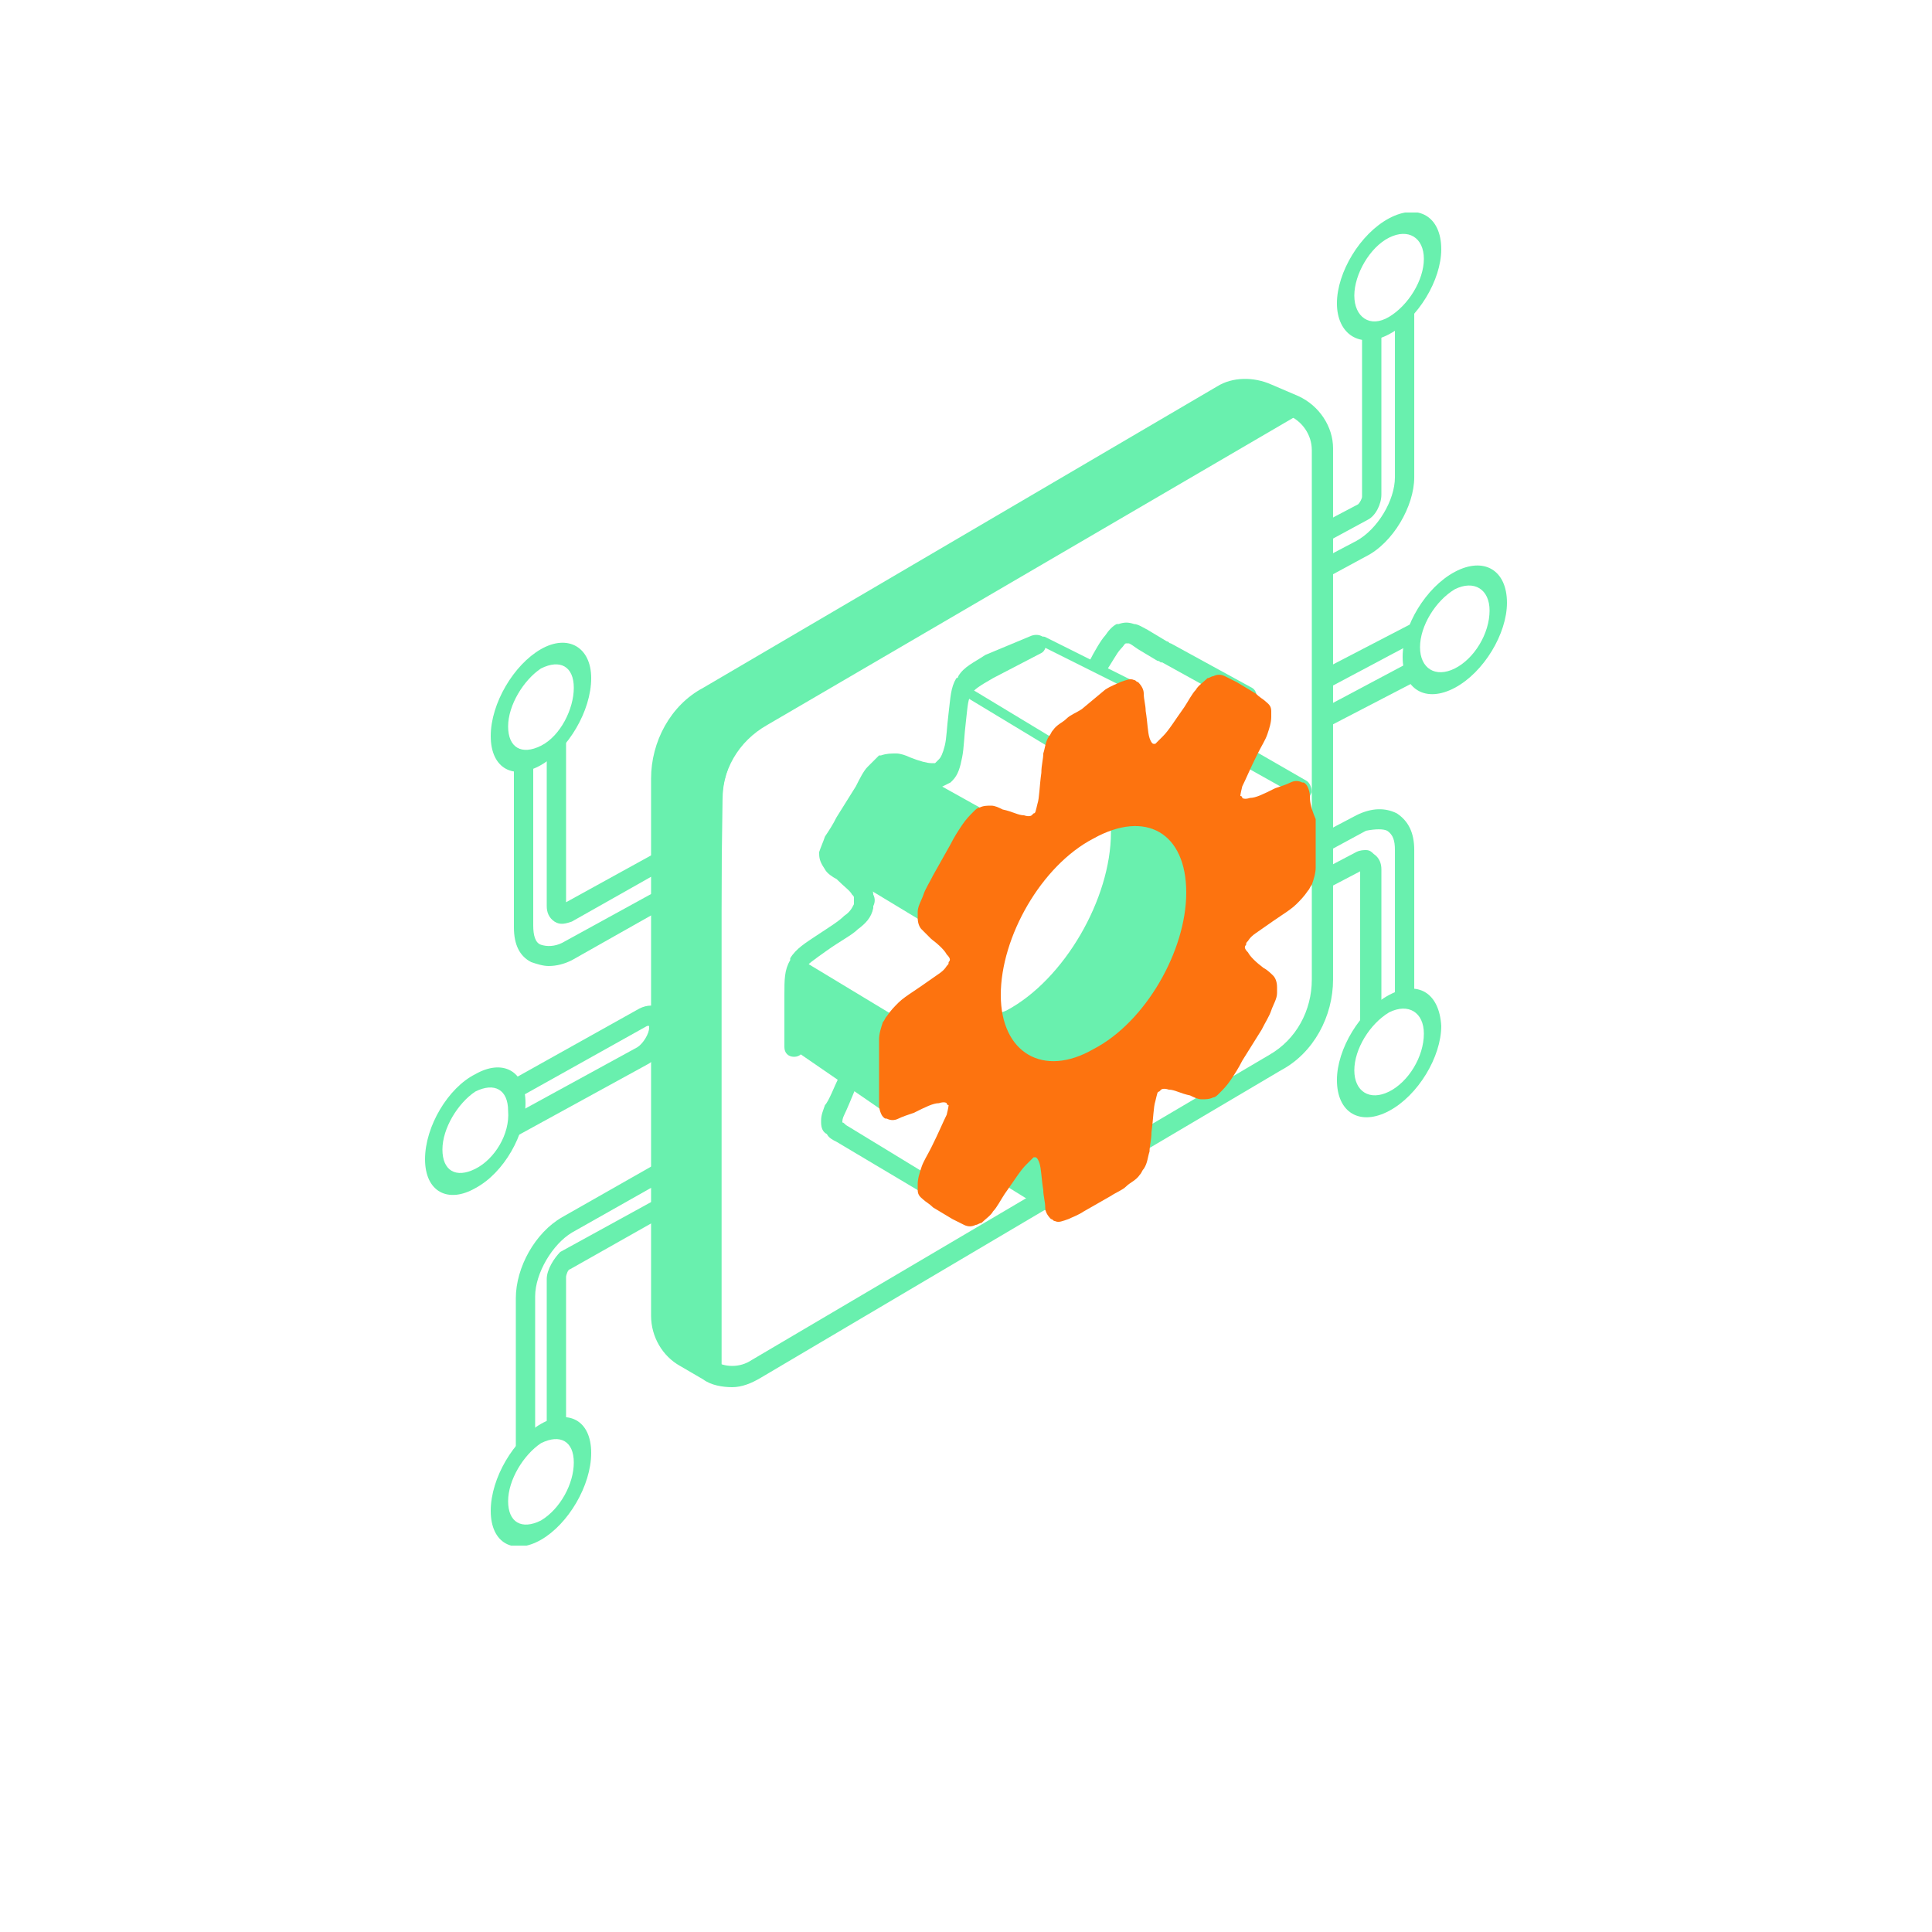 <svg width="100" height="100" viewBox="0 0 100 100" fill="none" xmlns="http://www.w3.org/2000/svg">
<g clip-path="url(#clip0_307_25391)">
<path d="M34.199 52.2C33.899 52 33.499 52 33.099 52.2L26.299 56C26.499 56.2 26.699 56.5 26.699 56.9L33.499 53.1H33.599V53.2C33.599 53.5 33.299 54 32.999 54.2L26.599 57.7C26.499 58.2 26.399 58.6 26.199 59.1L33.499 55.1C34.099 54.8 34.599 53.9 34.599 53.2C34.699 52.8 34.499 52.4 34.199 52.2Z" fill="#69F0AE"/>
<path d="M71.899 17.3C73.399 16.5 74.599 14.5 74.599 12.9C74.599 11.2 73.399 10.5 71.899 11.3C70.399 12.1 69.199 14.1 69.199 15.7C69.199 17.3 70.399 18.1 71.899 17.3ZM71.899 12.3C72.899 11.8 73.699 12.3 73.699 13.4C73.699 14.5 72.899 15.8 71.899 16.4C70.899 17 70.099 16.4 70.099 15.3C70.099 14.2 70.899 12.8 71.899 12.3Z" fill="#69F0AE"/>
<path d="M75.3 29.6C73.8 30.4 72.6 32.4 72.6 34C72.6 35.7 73.8 36.4 75.3 35.6C76.8 34.8 78 32.8 78 31.2C78 29.5 76.8 28.8 75.3 29.6ZM75.3 34.6C74.3 35.1 73.5 34.6 73.5 33.5C73.5 32.4 74.3 31.1 75.3 30.5C76.3 30 77.1 30.5 77.1 31.6C77.1 32.8 76.3 34.1 75.3 34.6Z" fill="#69F0AE"/>
<path d="M71.899 51.5C70.399 52.3 69.199 54.3 69.199 55.9C69.199 57.6 70.399 58.3 71.899 57.5C73.399 56.7 74.599 54.7 74.599 53.1C74.499 51.4 73.399 50.7 71.899 51.5ZM71.899 56.5C70.899 57 70.099 56.5 70.099 55.4C70.099 54.3 70.899 53 71.899 52.4C72.899 51.9 73.699 52.4 73.699 53.5C73.699 54.7 72.899 56 71.899 56.5Z" fill="#69F0AE"/>
<path d="M28 33.6C26.6 34.4 25.4 36.4 25.4 38.1C25.4 39.8 26.6 40.4 28 39.6C29.4 38.8 30.6 36.8 30.6 35.1C30.6 33.5 29.4 32.8 28 33.6ZM28 38.6C27 39.1 26.3 38.7 26.3 37.6C26.3 36.5 27.1 35.2 28 34.6C29 34.1 29.7 34.5 29.7 35.6C29.7 36.7 29 38.1 28 38.6Z" fill="#69F0AE"/>
<path d="M27.2 57.1C27.2 55.4 26 54.8 24.6 55.6C23.2 56.3 22 58.3 22 60C22 61.7 23.2 62.3 24.6 61.5C26.1 60.7 27.2 58.7 27.2 57.1ZM24.6 60.5C23.6 61 22.9 60.6 22.9 59.5C22.9 58.4 23.7 57.1 24.6 56.5C25.6 56 26.3 56.4 26.3 57.5C26.4 58.7 25.6 60 24.6 60.5Z" fill="#69F0AE"/>
<path d="M28 73.7C26.6 74.5 25.4 76.5 25.4 78.2C25.4 79.9 26.6 80.5 28 79.7C29.4 78.9 30.6 76.9 30.6 75.2C30.6 73.5 29.4 72.9 28 73.7ZM28 78.7C27 79.2 26.3 78.8 26.3 77.7C26.3 76.6 27.1 75.3 28 74.7C29 74.2 29.7 74.6 29.7 75.7C29.7 76.8 29 78.1 28 78.7Z" fill="#69F0AE"/>
<path fill-rule="evenodd" clip-rule="evenodd" d="M36.299 70.6L35.399 70.1C34.599 69.6 34.199 68.8 34.199 68V40.1C34.199 38.3 35.099 36.7 36.699 35.8L63.299 20.2C63.999 19.8 64.899 19.7 65.599 20.1L66.999 20.7C67.199 20.8 67.299 20.9 67.499 21C67.399 21 67.399 21 67.299 21.1L39.899 37.1C38.399 38 37.399 39.6 37.399 41.4L36.999 70.6C36.999 70.7 36.999 70.8 37.099 71C36.799 70.9 36.499 70.8 36.299 70.6ZM68.199 43.7C68.299 43.3 68.399 42.8 68.399 42.3V35.8L68.199 43.7Z" fill="#69F0AE"/>
<path d="M37.1 70.8V41.6C37.1 39.8 38 38.2 39.6 37.3L67 21.3" stroke="#69F0AE" stroke-width="0.5" stroke-linecap="round"/>
<path d="M37.899 71.8C37.399 71.8 36.799 71.7 36.399 71.4L35.199 70.7C34.299 70.2 33.699 69.2 33.699 68.1V40.3C33.699 38.4 34.699 36.5 36.399 35.6L62.999 20C63.799 19.5 64.899 19.5 65.799 19.9L67.199 20.5C68.299 21 68.999 22.1 68.999 23.2V50.7C68.999 52.6 67.999 54.5 66.299 55.4L39.399 71.3C38.899 71.6 38.399 71.8 37.899 71.8ZM64.499 20.6C64.199 20.6 63.799 20.7 63.499 20.9L36.899 36.5C35.499 37.3 34.699 38.8 34.699 40.4V68C34.699 68.7 35.099 69.4 35.699 69.7L36.899 70.4C37.499 70.8 38.299 70.8 38.899 70.4L65.699 54.6C67.099 53.8 67.899 52.3 67.899 50.7V23.3C67.899 22.5 67.399 21.8 66.699 21.5L65.299 20.9C65.099 20.7 64.799 20.6 64.499 20.6Z" fill="#69F0AE"/>
<path d="M48.3 47.9L43.5 45L43 44.5L43.5 42.6L45.9 39.3L51.1 42.2L48.3 47.9Z" fill="#69F0AE"/>
<path d="M47.399 53.6L41.199 49.8V54.1L45.499 57L46.499 57.5L46.999 57L47.399 53.6Z" fill="#69F0AE"/>
<path d="M44.4 48.1C44.8 47.8 45.1 47.5 45.2 47V46.9C45.3 46.7 45.3 46.5 45.2 46.3C45.2 46.1 45.1 45.9 44.9 45.7C44.7 45.4 44.3 45.1 43.9 44.8C43.7 44.6 43.6 44.5 43.5 44.4C43.5 44.3 43.5 44.3 43.5 44.3C43.5 44.2 43.5 44.1 43.7 43.9C43.8 43.7 44 43.4 44.2 43L45.2 41.4C45.4 41 45.6 40.7 45.8 40.5C45.9 40.3 46 40.2 46.1 40.2H46.2C46.3 40.2 46.5 40.3 46.7 40.4C47.2 40.6 47.6 40.8 48 40.8C48.2 40.8 48.4 40.8 48.6 40.8C48.8 40.7 49 40.6 49.2 40.5L49.3 40.4C49.6 40.1 49.7 39.7 49.8 39.2C49.9 38.7 49.9 38.1 50 37.3C50.1 36.4 50.1 36.2 50.3 35.9C50.4 35.7 50.7 35.5 51.4 35.1L53.9 33.8C54.1 33.7 54.2 33.4 54.1 33.1C54 32.9 53.7 32.8 53.4 32.9L51 33.9C50.4 34.3 49.9 34.5 49.6 35C49.6 35 49.6 35.1 49.5 35.1C49.2 35.6 49.2 36.1 49.1 36.9C49 37.7 49 38.2 48.9 38.6C48.8 39 48.7 39.2 48.6 39.3C48.6 39.3 48.6 39.3 48.5 39.4C48.4 39.5 48.4 39.5 48.4 39.5C48.4 39.5 48.3 39.5 48.2 39.5C48 39.5 47.6 39.4 47.1 39.2C46.9 39.1 46.6 39 46.4 39C46.1 39 45.9 39 45.6 39.1H45.5C45.3 39.3 45.1 39.5 44.9 39.7C44.7 39.9 44.5 40.3 44.3 40.7L43.3 42.3C43.1 42.7 42.9 43 42.7 43.3C42.6 43.6 42.5 43.8 42.4 44.1V44.2C42.4 44.5 42.5 44.7 42.7 45C42.8 45.2 43.1 45.4 43.3 45.5C43.7 45.9 44 46.1 44.1 46.3C44.2 46.4 44.2 46.4 44.2 46.5C44.2 46.5 44.2 46.6 44.2 46.7C44.2 46.7 44.2 46.7 44.2 46.8C44.1 47 44 47.2 43.7 47.4C43.4 47.7 42.9 48 42.3 48.4C41.7 48.8 41.2 49.1 40.9 49.6V49.7C40.6 50.2 40.6 50.7 40.6 51.5V54.2C40.6 54.5 40.8 54.7 41.1 54.7C41.4 54.7 41.6 54.5 41.6 54.2V51.5C41.6 50.7 41.6 50.4 41.7 50.2C41.7 50.2 41.7 50.2 41.7 50.1C41.8 49.9 42.1 49.7 42.8 49.2C43.5 48.7 44.1 48.4 44.4 48.1Z" fill="#69F0AE"/>
<path d="M55.6 57C55.5 57.1 55.5 57.1 55.4 57.2L55.9 57.3L55.6 57Z" fill="#69F0AE"/>
<path d="M67.6 40.4L64.3 38.5C64.2 38.5 64.2 38.4 64.1 38.4L65 36.2C65.1 36 65 35.7 64.8 35.6L60.6 33.3C60.5 33.3 60.5 33.2 60.4 33.2L59.4 32.6C59.2 32.5 58.9 32.3 58.7 32.3C58.4 32.2 58.2 32.2 57.9 32.3H57.8C57.6 32.4 57.4 32.6 57.2 32.9C57 33.1 56.6 33.8 56.4 34.2L57.2 34.8C57.5 34.4 57.8 33.8 58 33.6C58.2 33.4 58.2 33.3 58.3 33.3C58.3 33.3 58.3 33.3 58.4 33.3C58.5 33.3 58.6 33.4 58.9 33.6L59.9 34.2C60 34.2 60.1 34.3 60.1 34.3L60.4 33.9L60 34.2L63.8 36.3L62.2 40.2C62.2 40.3 62.2 40.3 62.2 40.4V40.9C62.2 41.1 62.3 41.3 62.6 41.4C62.8 41.5 63 41.4 63.2 41.2L64.3 39.6L66.8 41L64.7 45.3L62.4 47.6C62.3 47.7 62.3 47.7 62.3 47.8L60.4 53.4L55.6 57L55.9 57.4L55.4 57.3L54.2 61.4L52.4 60.3C52.3 60.2 52.1 60.2 51.9 60.3L50.2 61.2L48 60.8L43.9 58.3C43.7 58.2 43.7 58.1 43.6 58.1C43.6 58 43.6 57.9 43.7 57.7C43.8 57.5 44.1 56.8 44.3 56.3L43.4 55.8C43.2 56.2 42.9 57 42.7 57.2C42.6 57.5 42.5 57.7 42.5 58V58.1C42.5 58.4 42.6 58.6 42.8 58.7C42.9 58.9 43.1 59 43.3 59.1L47.5 61.6C47.5 61.6 47.6 61.7 47.7 61.7L50.1 62.2C50.2 62.2 50.3 62.2 50.4 62.2L52.1 61.4L54.2 62.7C54.3 62.8 54.5 62.8 54.6 62.7C54.7 62.6 54.9 62.5 54.9 62.4L56.3 57.8L61 54C61.1 53.9 61.1 53.9 61.2 53.8L63.1 48.2L65.4 45.9L65.5 45.8L67.9 41C67.9 40.8 67.8 40.5 67.6 40.4Z" fill="#69F0AE"/>
<path d="M52.3 52.7C55.4 51 57.9 46.7 57.9 43.1C57.9 42.8 57.9 42.5 57.9 42.3C60.3 41.7 62.1 43.2 62.1 46.2C62.1 49.8 59.6 54.1 56.5 55.8C53.6 57.4 51.3 56.3 50.9 53.3C51.3 53.2 51.8 53 52.3 52.7Z" fill="#69F0AE"/>
<path d="M54.001 57C53.401 57 52.901 56.9 52.401 56.6C51.301 56 50.601 54.9 50.401 53.3L50.301 52.9L50.701 52.8C51.101 52.7 51.601 52.5 52.101 52.3C55.101 50.7 57.501 46.5 57.501 43.1C57.501 42.8 57.501 42.6 57.501 42.3L57.401 41.9L57.801 41.8C59.001 41.5 60.201 41.7 61.001 42.4C62.001 43.2 62.501 44.5 62.501 46.2C62.501 49.9 59.901 54.4 56.601 56.2C55.701 56.8 54.801 57 54.001 57ZM51.401 53.7C51.601 54.7 52.101 55.4 52.801 55.8C53.701 56.3 54.901 56.1 56.201 55.4C59.201 53.8 61.601 49.6 61.601 46.2C61.601 44.8 61.201 43.7 60.401 43.2C59.901 42.8 59.201 42.6 58.401 42.7C58.401 42.8 58.401 43 58.401 43.1C58.401 46.8 55.801 51.3 52.501 53.1C52.201 53.4 51.801 53.6 51.401 53.7Z" fill="#69F0AE"/>
<path d="M54.5 62.2L52.1 60.8L53.5 58.9L55.4 58.4L54.5 62.2Z" fill="#69F0AE"/>
<path d="M45.9 39.4L51.1 42.3" stroke="#69F0AE" stroke-width="0.5"/>
<path d="M43.1 44.6L47.9 47.5" stroke="#69F0AE" stroke-width="0.5"/>
<path d="M41.199 49.8L45.999 52.7" stroke="#69F0AE" stroke-width="0.5"/>
<path d="M41.199 54.1L45.999 57.4" stroke="#69F0AE" stroke-width="0.5" stroke-linecap="round"/>
<path d="M58.8 35.6L54 33.2" stroke="#69F0AE" stroke-width="0.5" stroke-linecap="round"/>
<path d="M49.699 35.6L54.499 38.5" stroke="#69F0AE" stroke-width="0.5" stroke-linecap="round"/>
<path d="M67.8 41.2C67.8 41 67.7 40.7 67.6 40.6C67.5 40.5 67.5 40.5 67.4 40.5C67.2 40.4 67 40.4 66.8 40.5C66.6 40.6 66.3 40.7 66 40.8C65.4 41.1 65 41.3 64.7 41.3C64.4 41.4 64.3 41.3 64.3 41.3C64.3 41.3 64.3 41.2 64.2 41.2C64.2 41.2 64.2 41.1 64.3 40.7C64.5 40.3 64.7 39.8 65.1 39C65.3 38.6 65.5 38.3 65.6 38C65.7 37.7 65.8 37.4 65.8 37.1C65.8 37 65.8 36.9 65.8 36.8C65.8 36.5 65.6 36.4 65.5 36.3C65.4 36.2 65.2 36.1 65 35.9L64 35.3C63.8 35.2 63.6 35.1 63.4 35C63.2 34.9 63 34.9 62.8 35C62.7 35 62.6 35.1 62.5 35.1C62.3 35.3 62 35.5 61.9 35.7C61.7 35.9 61.5 36.3 61.3 36.6C60.8 37.3 60.5 37.8 60.2 38.1C59.9 38.4 59.8 38.5 59.8 38.5H59.7C59.7 38.5 59.6 38.5 59.5 38.2C59.4 37.9 59.4 37.4 59.3 36.8C59.3 36.5 59.2 36.2 59.2 35.9C59.2 35.7 59.1 35.5 58.9 35.3C58.8 35.3 58.8 35.2 58.7 35.2C58.5 35.1 58.3 35.2 58 35.3C57.8 35.4 57.5 35.5 57.2 35.7L56 36.7C55.7 36.9 55.4 37 55.2 37.2C55 37.4 54.7 37.5 54.5 37.8C54.4 37.9 54.4 38 54.3 38.1C54.1 38.4 54.1 38.7 54 39C54 39.3 53.9 39.6 53.9 40C53.8 40.7 53.8 41.3 53.7 41.6C53.6 42 53.6 42.1 53.5 42.1L53.4 42.2C53.4 42.2 53.3 42.3 53 42.2C52.7 42.2 52.4 42 51.9 41.9C51.7 41.8 51.5 41.7 51.3 41.7C51.1 41.7 50.9 41.7 50.7 41.8C50.6 41.8 50.5 41.9 50.4 42C50.2 42.2 50 42.4 49.8 42.7C49.6 43 49.4 43.3 49.2 43.7L48.3 45.3C48.1 45.7 47.9 46 47.8 46.3C47.7 46.6 47.5 46.9 47.5 47.2C47.5 47.3 47.5 47.4 47.5 47.5C47.5 47.8 47.6 48 47.7 48.1C47.8 48.2 48 48.4 48.2 48.6C48.6 48.9 48.9 49.2 49 49.4C49.2 49.6 49.2 49.7 49.1 49.8C49.1 49.9 49.1 49.9 49 50C49 50 48.9 50.2 48.6 50.4C48.3 50.6 47.9 50.9 47.3 51.3C47 51.5 46.7 51.7 46.5 51.9C46.3 52.1 46.1 52.3 45.9 52.6C45.8 52.7 45.8 52.8 45.7 52.9C45.6 53.2 45.5 53.5 45.5 53.8C45.5 54.1 45.5 54.4 45.5 54.7V56.3C45.5 56.7 45.5 57 45.5 57.2C45.5 57.4 45.6 57.7 45.7 57.8C45.8 57.9 45.8 57.9 45.9 57.9C46.1 58 46.3 58 46.5 57.9C46.7 57.8 47 57.7 47.3 57.6C47.9 57.3 48.3 57.1 48.6 57.1C48.9 57 49 57.1 49 57.1C49 57.1 49 57.2 49.1 57.2C49.1 57.2 49.1 57.3 49 57.7C48.8 58.1 48.6 58.6 48.2 59.4C48 59.8 47.8 60.1 47.7 60.4C47.6 60.7 47.5 61 47.5 61.3C47.5 61.4 47.5 61.5 47.5 61.6C47.5 61.9 47.7 62 47.8 62.1C47.9 62.2 48.1 62.3 48.3 62.5L49.3 63.1C49.5 63.2 49.7 63.3 49.9 63.4C50.1 63.5 50.3 63.5 50.5 63.4C50.6 63.4 50.7 63.3 50.8 63.3C51 63.1 51.3 62.9 51.4 62.7C51.6 62.5 51.8 62.1 52 61.8C52.5 61.1 52.8 60.6 53.1 60.3C53.4 60 53.5 59.9 53.5 59.9H53.6C53.6 59.9 53.7 59.9 53.8 60.2C53.9 60.5 53.9 61 54 61.6C54 61.9 54.1 62.2 54.1 62.5C54.1 62.7 54.2 62.9 54.4 63.1C54.5 63.1 54.5 63.2 54.6 63.2C54.8 63.3 55 63.2 55.3 63.1C55.5 63 55.8 62.9 56.1 62.7L57.5 61.9C57.8 61.7 58.1 61.6 58.3 61.4C58.5 61.2 58.8 61.1 59 60.8C59.1 60.7 59.1 60.6 59.2 60.5C59.4 60.2 59.4 59.9 59.5 59.6C59.5 59.3 59.6 59 59.6 58.6C59.7 57.9 59.7 57.3 59.8 57C59.9 56.6 59.9 56.5 60 56.5L60.1 56.4C60.1 56.4 60.2 56.3 60.5 56.4C60.8 56.4 61.1 56.6 61.6 56.7C61.8 56.8 62 56.9 62.2 56.9C62.4 56.9 62.6 56.9 62.8 56.8C62.9 56.8 63 56.7 63.1 56.6C63.3 56.4 63.5 56.2 63.7 55.9C63.9 55.6 64.1 55.3 64.3 54.9L65.3 53.3C65.5 52.9 65.7 52.6 65.8 52.3C65.9 52 66.1 51.7 66.1 51.4C66.1 51.3 66.1 51.2 66.1 51.1C66.1 50.8 66 50.6 65.9 50.5C65.8 50.4 65.6 50.2 65.4 50.1C65 49.8 64.7 49.5 64.6 49.3C64.4 49.1 64.4 49 64.5 48.9C64.5 48.8 64.5 48.8 64.6 48.7C64.6 48.7 64.7 48.5 65 48.3C65.3 48.1 65.7 47.8 66.3 47.4C66.6 47.2 66.9 47 67.1 46.8C67.3 46.6 67.5 46.4 67.7 46.1L67.4 45.9L67.5 46L67.7 46.1C67.8 46 67.8 45.9 67.9 45.8C68 45.5 68.1 45.2 68.1 44.9C68.1 44.6 68.1 44.3 68.1 44V42.4C67.8 41.7 67.8 41.4 67.8 41.2ZM61.4 46.2C61.4 49.2 59.3 52.9 56.6 54.3C54 55.8 51.8 54.5 51.8 51.5C51.8 48.5 53.9 44.8 56.6 43.4C59.3 41.9 61.4 43.1 61.4 46.2Z" fill="#FD730F"/>
<path d="M71.5 25.6V17.1V17C71.1 17.1 70.8 17.1 70.5 17.1C70.5 17.1 70.5 17.1 70.5 17.2V25.7C70.5 25.8 70.4 26 70.3 26.1L68.4 27.1V28.2L70.8 26.9C71.2 26.7 71.5 26.1 71.5 25.6Z" fill="#69F0AE"/>
<path d="M72.201 16.6V24.7C72.201 25.9 71.301 27.4 70.201 28L68.301 29V30.1L70.701 28.8C72.101 28.1 73.201 26.2 73.201 24.7V16.2C73.201 16 73.201 15.9 73.101 15.7C72.901 16.1 72.601 16.4 72.201 16.6Z" fill="#69F0AE"/>
<path d="M73.6 32L68.4 34.7V35.8L73.1 33.3C73.2 32.9 73.3 32.4 73.6 32Z" fill="#69F0AE"/>
<path d="M73.1 34.2L68.4 36.7V37.8L73.6 35.1C73.3 34.9 73.2 34.6 73.1 34.2Z" fill="#69F0AE"/>
<path d="M71.801 43C72.101 43.2 72.201 43.5 72.201 44V51.8C72.601 51.7 72.901 51.7 73.201 51.8V44C73.201 43.1 72.901 42.5 72.301 42.1C71.701 41.8 71.001 41.8 70.201 42.2L68.301 43.2V44.3L70.701 43C71.201 42.9 71.601 42.9 71.801 43Z" fill="#69F0AE"/>
<path d="M70.501 53.3C70.801 52.9 71.101 52.5 71.501 52.3V45C71.501 44.7 71.401 44.4 71.101 44.2C71.001 44.1 70.901 44 70.701 44C70.601 44 70.401 44 70.201 44.1L68.301 45.1V46.2L70.401 45.1V53.3H70.501Z" fill="#69F0AE"/>
<path d="M29.099 63C27.699 63.8 26.699 65.6 26.699 67.2V75.5C26.999 75.1 27.299 74.7 27.699 74.4V67.1C27.699 65.9 28.599 64.4 29.599 63.8L34.199 61.2V60.1L29.099 63Z" fill="#69F0AE"/>
<path d="M28.299 66.2V74C28.699 73.9 28.999 73.8 29.299 73.9V66.1C29.299 66 29.399 65.7 29.499 65.7L34.099 63.1V62L28.999 64.8C28.699 65.1 28.299 65.7 28.299 66.2Z" fill="#69F0AE"/>
<path d="M28 48.9C27.7 48.8 27.6 48.4 27.6 47.9V39.4V39.3C27.2 39.4 26.9 39.5 26.6 39.4C26.6 39.4 26.6 39.4 26.6 39.5V48C26.6 48.9 26.9 49.5 27.5 49.8C27.8 49.9 28.1 50 28.4 50C28.8 50 29.2 49.9 29.6 49.7L34.2 47.1V46L29.1 48.8C28.7 49 28.3 49 28 48.9Z" fill="#69F0AE"/>
<path d="M29.299 46.7V38.5C29.299 38.3 29.299 38.2 29.199 38C28.899 38.4 28.599 38.7 28.299 38.9V46.9C28.299 47.2 28.399 47.5 28.699 47.7C28.999 47.9 29.299 47.8 29.599 47.7L34.199 45.1V44L29.299 46.7Z" fill="#69F0AE"/>
</g>
<defs>
<clipPath id="clip0_307_25391">
<rect width="56" height="69" fill="white" transform="translate(22 11)"/>
</clipPath>
</defs>
</svg>
